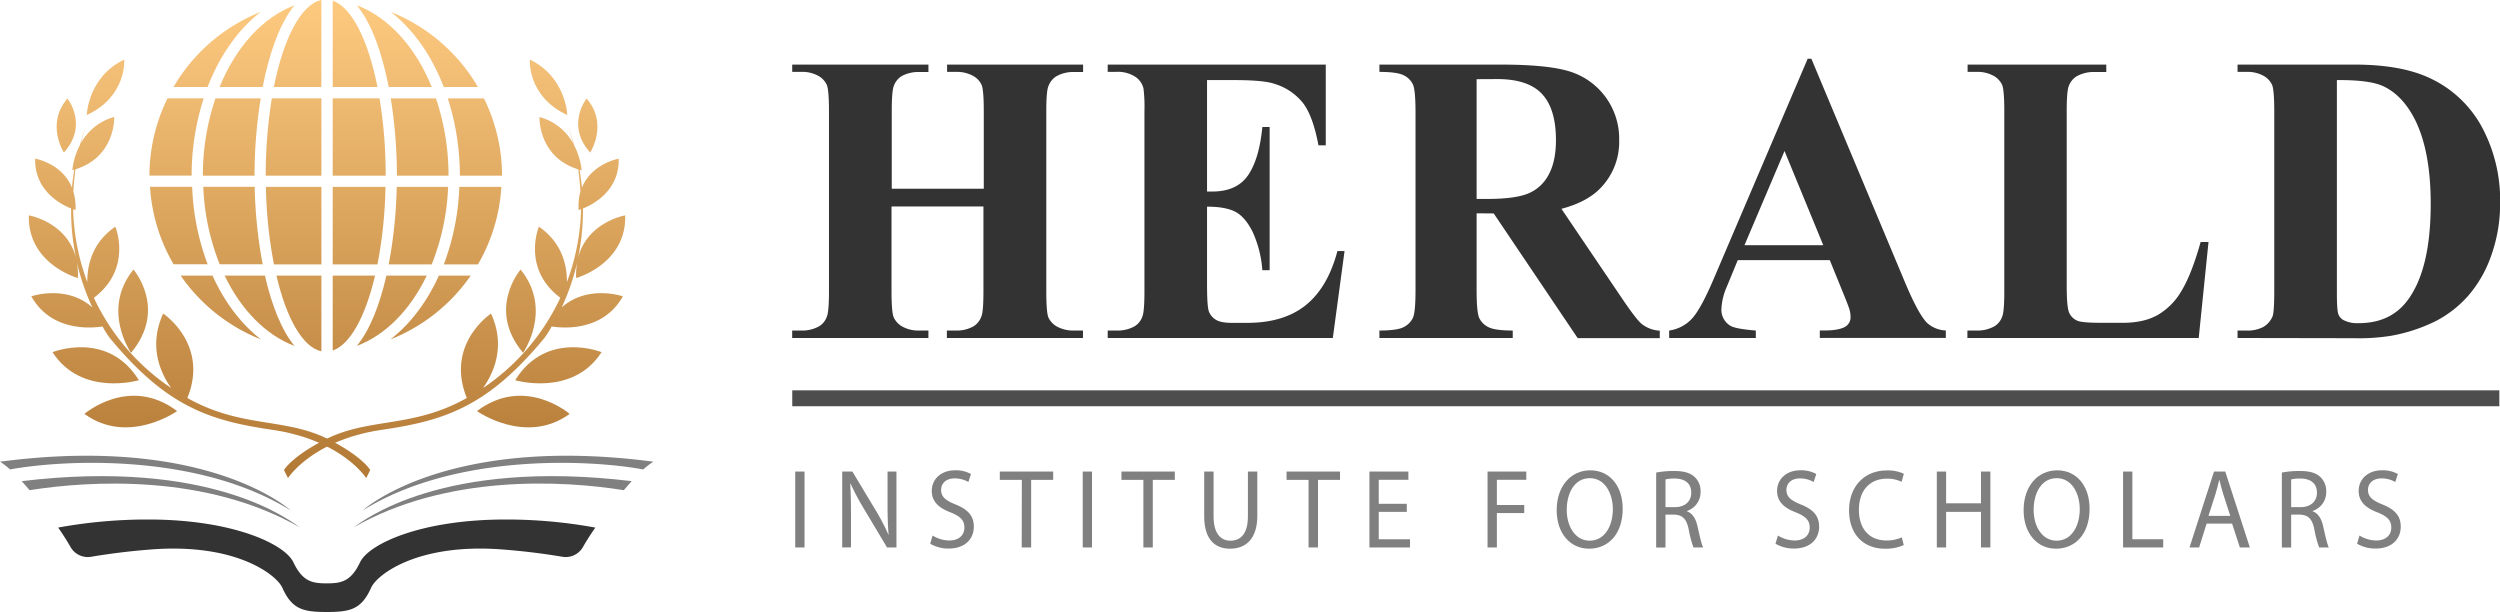 <svg xmlns="http://www.w3.org/2000/svg" xmlns:xlink="http://www.w3.org/1999/xlink" viewBox="0 0 967.7 236.89"><defs><style>.cls-1{fill:gray;}.cls-2{fill:url(#linear-gradient);}.cls-3{fill:url(#linear-gradient-2);}.cls-4{fill:url(#linear-gradient-3);}.cls-5{fill:url(#linear-gradient-4);}.cls-6{fill:url(#linear-gradient-5);}.cls-7{fill:url(#linear-gradient-6);}.cls-8{fill:url(#linear-gradient-7);}.cls-9{fill:url(#linear-gradient-8);}.cls-10{fill:url(#linear-gradient-9);}.cls-11{fill:url(#linear-gradient-10);}.cls-12{fill:url(#linear-gradient-11);}.cls-13{fill:url(#linear-gradient-12);}.cls-14{fill:url(#linear-gradient-13);}.cls-15{fill:url(#linear-gradient-14);}.cls-16{fill:url(#linear-gradient-15);}.cls-17{fill:url(#linear-gradient-16);}.cls-18{fill:url(#linear-gradient-17);}.cls-19{fill:url(#linear-gradient-18);}.cls-20{fill:url(#linear-gradient-19);}.cls-21{fill:url(#linear-gradient-20);}.cls-22{fill:url(#linear-gradient-21);}.cls-23{fill:url(#linear-gradient-22);}.cls-24{fill:url(#linear-gradient-23);}.cls-25{fill:url(#linear-gradient-24);}.cls-26{fill:url(#linear-gradient-25);}.cls-27{fill:url(#linear-gradient-26);}.cls-28{fill:url(#linear-gradient-27);}.cls-29{fill:url(#linear-gradient-28);}.cls-30{fill:url(#linear-gradient-30);}.cls-31{fill:url(#linear-gradient-31);}.cls-32{fill:url(#linear-gradient-32);}.cls-33{fill:url(#linear-gradient-33);}.cls-34{fill:url(#linear-gradient-34);}.cls-35{fill:url(#linear-gradient-35);}.cls-36{fill:url(#linear-gradient-37);}.cls-37{fill:url(#linear-gradient-38);}.cls-38{fill:#333;}.cls-39{fill:#4d4d4e;}</style><linearGradient id="linear-gradient" x1="139" y1="-0.21" x2="139" y2="182.52" gradientUnits="userSpaceOnUse"><stop offset="0" stop-color="#feca80"/><stop offset="1" stop-color="#b37a36"/></linearGradient><linearGradient id="linear-gradient-2" x1="139.03" y1="-0.21" x2="139.03" y2="182.52" xlink:href="#linear-gradient"/><linearGradient id="linear-gradient-3" x1="136.98" y1="-0.21" x2="136.98" y2="182.52" xlink:href="#linear-gradient"/><linearGradient id="linear-gradient-4" x1="137.45" y1="-0.21" x2="137.45" y2="182.52" xlink:href="#linear-gradient"/><linearGradient id="linear-gradient-5" x1="115.69" y1="-0.21" x2="115.69" y2="182.52" xlink:href="#linear-gradient"/><linearGradient id="linear-gradient-6" x1="113.67" y1="-0.21" x2="113.67" y2="182.52" xlink:href="#linear-gradient"/><linearGradient id="linear-gradient-7" x1="152.62" y1="-0.21" x2="152.62" y2="182.52" xlink:href="#linear-gradient"/><linearGradient id="linear-gradient-8" x1="162.43" y1="-0.21" x2="162.43" y2="182.52" xlink:href="#linear-gradient"/><linearGradient id="linear-gradient-9" x1="168.12" y1="-0.21" x2="168.12" y2="182.52" xlink:href="#linear-gradient"/><linearGradient id="linear-gradient-10" x1="183.79" y1="-0.21" x2="183.79" y2="182.52" xlink:href="#linear-gradient"/><linearGradient id="linear-gradient-11" x1="113.64" y1="-0.21" x2="113.64" y2="182.52" xlink:href="#linear-gradient"/><linearGradient id="linear-gradient-12" x1="68.35" y1="-0.21" x2="68.35" y2="182.52" xlink:href="#linear-gradient"/><linearGradient id="linear-gradient-13" x1="161.96" y1="-0.21" x2="161.96" y2="182.52" xlink:href="#linear-gradient"/><linearGradient id="linear-gradient-14" x1="182.92" y1="-0.21" x2="182.92" y2="182.52" xlink:href="#linear-gradient"/><linearGradient id="linear-gradient-15" x1="84.04" y1="-0.21" x2="84.04" y2="182.52" xlink:href="#linear-gradient"/><linearGradient id="linear-gradient-16" x1="166.67" y1="-0.21" x2="166.67" y2="182.52" xlink:href="#linear-gradient"/><linearGradient id="linear-gradient-17" x1="85.46" y1="-0.21" x2="85.46" y2="182.52" xlink:href="#linear-gradient"/><linearGradient id="linear-gradient-18" x1="151.66" y1="-0.21" x2="151.66" y2="182.52" xlink:href="#linear-gradient"/><linearGradient id="linear-gradient-19" x1="115.22" y1="-0.21" x2="115.22" y2="182.52" xlink:href="#linear-gradient"/><linearGradient id="linear-gradient-20" x1="89.72" y1="-0.21" x2="89.72" y2="182.52" xlink:href="#linear-gradient"/><linearGradient id="linear-gradient-21" x1="99.53" y1="-0.21" x2="99.53" y2="182.52" xlink:href="#linear-gradient"/><linearGradient id="linear-gradient-22" x1="69.23" y1="-0.21" x2="69.23" y2="182.52" xlink:href="#linear-gradient"/><linearGradient id="linear-gradient-23" x1="90.18" y1="-0.21" x2="90.18" y2="182.52" xlink:href="#linear-gradient"/><linearGradient id="linear-gradient-24" x1="100.49" y1="-0.21" x2="100.49" y2="182.52" xlink:href="#linear-gradient"/><linearGradient id="linear-gradient-25" x1="202.56" y1="-0.21" x2="202.56" y2="182.52" xlink:href="#linear-gradient"/><linearGradient id="linear-gradient-26" x1="216.13" y1="-0.21" x2="216.13" y2="182.52" xlink:href="#linear-gradient"/><linearGradient id="linear-gradient-27" x1="227.52" y1="-0.21" x2="227.52" y2="182.52" xlink:href="#linear-gradient"/><linearGradient id="linear-gradient-28" x1="201.64" y1="-0.21" x2="201.64" y2="182.52" xlink:href="#linear-gradient"/><linearGradient id="linear-gradient-30" x1="212.34" y1="-0.21" x2="212.34" y2="182.52" xlink:href="#linear-gradient"/><linearGradient id="linear-gradient-31" x1="176" y1="-0.21" x2="176" y2="182.52" xlink:href="#linear-gradient"/><linearGradient id="linear-gradient-32" x1="50.62" y1="-0.21" x2="50.62" y2="182.52" xlink:href="#linear-gradient"/><linearGradient id="linear-gradient-33" x1="37.05" y1="-0.21" x2="37.05" y2="182.52" xlink:href="#linear-gradient"/><linearGradient id="linear-gradient-34" x1="25.66" y1="-0.21" x2="25.66" y2="182.52" xlink:href="#linear-gradient"/><linearGradient id="linear-gradient-35" x1="51.54" y1="-0.21" x2="51.54" y2="182.52" xlink:href="#linear-gradient"/><linearGradient id="linear-gradient-37" x1="40.85" y1="-0.21" x2="40.85" y2="182.52" xlink:href="#linear-gradient"/><linearGradient id="linear-gradient-38" x1="77.19" y1="-0.21" x2="77.19" y2="182.52" xlink:href="#linear-gradient"/></defs><g id="Layer_2" data-name="Layer 2"><g id="Layer_1-2" data-name="Layer 1"><path class="cls-1" d="M136.8,204.19c36.12-20.76,81.07-18.22,104.65-14.45,1.09-1.3,2.11-2.46,3.06-3.5C171,177.37,140.52,201.61,136.8,204.19Z"/><path class="cls-1" d="M140.35,197.62C176,175.36,228,177.85,249,181.71a30.22,30.22,0,0,1,3.9-3C172.36,168.09,140.35,197.62,140.35,197.62Z"/><path class="cls-1" d="M116.12,204.19C80,183.43,35.05,186,11.47,189.74c-1.09-1.3-2.11-2.46-3.06-3.5C81.92,177.37,112.4,201.61,116.12,204.19Z"/><path class="cls-1" d="M112.57,197.62C76.91,175.36,25,177.85,3.9,181.71a30.22,30.22,0,0,0-3.9-3C80.56,168.09,112.57,197.62,112.57,197.62Z"/><path class="cls-2" d="M149.21,72.34H128.78v30h17.33A174.1,174.1,0,0,0,149.21,72.34Z"/><path class="cls-3" d="M146.91,38.05H128.78V68h20.51A183.22,183.22,0,0,0,146.91,38.05Z"/><path class="cls-4" d="M128.78,135.69c6.8-2.33,12.7-13.26,16.4-29h-16.4Z"/><path class="cls-5" d="M128.78.26V33.68h17.34C142.53,15.59,136.2,2.8,128.78.26Z"/><path class="cls-6" d="M124.41,136V106.67H107C110.86,123.24,117.18,134.44,124.41,136Z"/><path class="cls-7" d="M124.41,72.34H102.93a174.05,174.05,0,0,0,3.11,30h18.37Z"/><path class="cls-8" d="M138.11,2.05c5.63,6.81,9.77,18.29,12.36,31.63h16.65C160.84,18.23,150.47,6.69,138.11,2.05Z"/><path class="cls-9" d="M173.61,68a93,93,0,0,0-4.86-29.92h-17.5A187.92,187.92,0,0,1,153.63,68Z"/><path class="cls-10" d="M171.78,33.68H185A68.4,68.4,0,0,0,151.26,4.61C159.93,11.35,167.07,21.46,171.78,33.68Z"/><path class="cls-11" d="M178,68h16.33a67.84,67.84,0,0,0-7-29.92h-14A96.94,96.94,0,0,1,178,68Z"/><path class="cls-12" d="M124.41,38.05H105.23A184.38,184.38,0,0,0,102.86,68h21.55Z"/><path class="cls-13" d="M78.85,38.05h-14a67.84,67.84,0,0,0-7,29.92H74.18A96.94,96.94,0,0,1,78.85,38.05Z"/><path class="cls-14" d="M173.46,72.34h-19.9a181,181,0,0,1-3.1,30h16.65A90.29,90.29,0,0,0,173.46,72.34Z"/><path class="cls-15" d="M194.07,72.34H177.8a94.88,94.88,0,0,1-6,30H185A67.7,67.7,0,0,0,194.07,72.34Z"/><path class="cls-16" d="M80.36,33.68c4.71-12.23,11.87-22.33,20.55-29.07A68.37,68.37,0,0,0,67.16,33.68Z"/><path class="cls-17" d="M169.89,106.67c-4.67,10.3-11.13,18.8-18.77,24.71a68.4,68.4,0,0,0,31.1-24.71Z"/><path class="cls-18" d="M82.26,106.67H69.92A68.38,68.38,0,0,0,101,131.37C93.38,125.46,86.92,117,82.26,106.67Z"/><path class="cls-19" d="M165.2,106.67H149.56c-2.6,11.46-6.45,21.18-11.45,27.23C149.27,129.71,158.83,119.92,165.2,106.67Z"/><path class="cls-20" d="M124.41,0C116.55,1.64,109.79,14.74,106,33.68h18.38Z"/><path class="cls-21" d="M78.53,68h20a186.76,186.76,0,0,1,2.39-29.92H83.4A92.77,92.77,0,0,0,78.53,68Z"/><path class="cls-22" d="M85,33.68h16.66C104.26,20.34,108.4,8.86,114,2.05,101.68,6.69,91.3,18.23,85,33.68Z"/><path class="cls-23" d="M80.38,102.3a94.61,94.61,0,0,1-6-30H58.07a67.71,67.71,0,0,0,9.12,30Z"/><path class="cls-24" d="M101.68,102.3a182.07,182.07,0,0,1-3.1-30H78.68a90.29,90.29,0,0,0,6.36,30Z"/><path class="cls-25" d="M114,133.9c-5-6.05-8.84-15.77-11.45-27.23H86.94C93.32,119.92,102.88,129.71,114,133.9Z"/><path class="cls-26" d="M184.62,159.12s18.91,13.42,35.88,1.09C220.5,160.21,203.1,145.16,184.62,159.12Z"/><path class="cls-27" d="M199.42,147.17s22.19,6.58,33.43-10.85C232.85,136.32,211.48,127.67,199.42,147.17Z"/><path class="cls-28" d="M228.45,59.05S235.6,48,227.07,38.14C227.07,38.14,218.84,48.36,228.45,59.05Z"/><path class="cls-29" d="M202.47,136.57s11.66-16.67-.95-32.24C201.52,104.33,188.25,119.6,202.47,136.57Z"/><path class="cls-27" d="M223,92.58s2.61-18.17-13.46-26.23C209.57,66.35,205.13,84,223,92.58Z"/><path class="cls-30" d="M219.59,44.53s-.44-14.73-14.5-21.47C205.09,23.06,204,37.33,219.59,44.53Z"/><path class="cls-31" d="M217.42,119a87.25,87.25,0,0,0,6-17.46,27.26,27.26,0,0,0-.41,6.08s19.48-5.36,19-24.25c0,0-14.64,2.49-18.26,16.41a90.1,90.1,0,0,0,1.91-19.08c4.16-1.68,14.11-7,13.83-19.26,0,0-10.4,1.77-14.24,11.2-.22-2.32-.53-4.64-.92-6.94l.81.24a27.1,27.1,0,0,0-2.94-9.77c-.76-2.71-1.64-5.41-2.64-8.07.86,2.44,1.61,4.89,2.26,7.37a21,21,0,0,0-13-10.16s-.6,15.38,15,20.25c.41,2.86.69,5.74.83,8.61A21.67,21.67,0,0,0,224,81.3s.34-.09.93-.3a86.84,86.84,0,0,1-5.49,28.19c.07-6.22-1.7-15.17-10.84-21.45,0,0-6.79,16.18,8.29,27.52a85.85,85.85,0,0,1-29.91,34.93c4.3-6.09,8.79-16.37,3.09-28.82,0,0-17.85,11.8-9.37,32.68-21,11.83-37.78,7.44-54.78,16.07-13,6.57-16,11.81-16,11.81l1.55,3.14s9.39-14.79,36.53-18.73c24.45-3.55,40.92-9.18,62.6-35.35a34.18,34.18,0,0,0,2.93-4.61c4.93.75,20,1.79,27.58-11.67C241.07,114.71,227.55,110,217.42,119Z"/><path class="cls-32" d="M68.56,159.12s-18.91,13.42-35.88,1.09C32.68,160.21,50.08,145.16,68.56,159.12Z"/><path class="cls-33" d="M53.76,147.17s-22.19,6.58-33.43-10.85C20.33,136.32,41.7,127.67,53.76,147.17Z"/><path class="cls-34" d="M24.73,59.05S17.59,48,26.11,38.14C26.11,38.14,34.34,48.36,24.73,59.05Z"/><path class="cls-35" d="M50.71,136.57s-11.66-16.67.95-32.24C51.66,104.33,64.93,119.6,50.71,136.57Z"/><path class="cls-33" d="M30.15,92.58S27.54,74.41,43.62,66.35C43.62,66.35,48.05,84,30.15,92.58Z"/><path class="cls-36" d="M33.59,44.53S34,29.8,48.09,23.06C48.09,23.06,49.18,37.33,33.59,44.53Z"/><path class="cls-37" d="M35.76,119a87.84,87.84,0,0,1-6-17.46,27.9,27.9,0,0,1,.4,6.08s-19.47-5.36-19-24.25c0,0,14.65,2.49,18.26,16.41a89.44,89.44,0,0,1-1.9-19.08C23.27,79,13.33,73.67,13.6,61.4c0,0,10.4,1.77,14.24,11.2.22-2.32.53-4.64.92-6.94L28,65.9a27,27,0,0,1,2.95-9.77c.75-2.71,1.63-5.41,2.63-8.07-.86,2.44-1.61,4.89-2.25,7.37A21,21,0,0,1,44.23,45.27s.6,15.38-15,20.25c-.42,2.86-.69,5.74-.84,8.61a21.41,21.41,0,0,1,.84,7.17s-.34-.09-.92-.3a86.58,86.58,0,0,0,5.49,28.19C33.73,103,35.49,94,44.64,87.74c0,0,6.78,16.18-8.3,27.52a85.85,85.85,0,0,0,29.91,34.93c-4.3-6.09-8.79-16.37-3.09-28.82,0,0,17.85,11.8,9.37,32.68,21,11.83,37.78,7.44,54.78,16.07,13,6.57,16,11.81,16,11.81l-1.55,3.14s-9.39-14.79-36.53-18.73c-24.45-3.55-40.92-9.18-62.6-35.35a34.18,34.18,0,0,1-2.93-4.61c-4.93.75-20,1.79-27.58-11.67C12.11,114.71,25.64,110,35.76,119Z"/><path class="cls-38" d="M345.09,79.92v32.79c0,5.42.28,8.8.86,10.15a7.83,7.83,0,0,0,3.34,3.56,12.9,12.9,0,0,0,6.73,1.52h3.35v2.89H306.64v-2.89H310a13.41,13.41,0,0,0,7.06-1.64,7.07,7.07,0,0,0,3-3.75c.54-1.25.82-4.53.82-9.84V43.06c0-5.41-.28-8.8-.82-10.15a7.68,7.68,0,0,0-3.31-3.55A12.8,12.8,0,0,0,310,27.83h-3.35V25h52.73v2.88H356A13.41,13.41,0,0,0,349,29.47a7.36,7.36,0,0,0-3,3.75q-.82,1.88-.82,9.84v30h35.62v-30c0-5.41-.27-8.8-.82-10.15a7.6,7.6,0,0,0-3.34-3.55,13,13,0,0,0-6.77-1.53h-3.27V25h52.65v2.88h-3.27a13.21,13.21,0,0,0-7.07,1.64,7.41,7.41,0,0,0-3.05,3.75Q405,35.1,405,43.06v69.65q0,8.13.81,10.15a7.69,7.69,0,0,0,3.35,3.56,13.11,13.11,0,0,0,6.77,1.52h3.27v2.89H366.51v-2.89h3.27a13.23,13.23,0,0,0,7.07-1.64,7.4,7.4,0,0,0,3-3.75q.83-1.87.82-9.84V79.92Z"/><path class="cls-38" d="M467.22,31V74.14h2q9.58,0,13.9-6.33t5.51-18.66h2.82v55.44h-2.82a43.16,43.16,0,0,0-3.76-14.83Q482,84,478.22,82t-11-2v29.82c0,5.84.23,9.4.7,10.7a6.38,6.38,0,0,0,2.64,3.2c1.29.84,3.38,1.25,6.25,1.25h6q14.13,0,22.65-6.87t12.23-20.93h2.76l-4.54,33.66H428.77v-2.89h3.35a13.41,13.41,0,0,0,7.06-1.64,7.07,7.07,0,0,0,3-3.75q.81-1.87.81-9.84V43.06a58,58,0,0,0-.37-8.82A7.47,7.47,0,0,0,439.85,30a12.31,12.31,0,0,0-7.73-2.19h-3.35V25h84.41V56.26h-2.83q-2.16-11.48-6.06-16.48a22.4,22.4,0,0,0-11-7.34Q489.08,31,477.63,31Z"/><path class="cls-38" d="M571.57,82.57v29.67q0,8.6,1,10.82a7.51,7.51,0,0,0,3.54,3.55q2.52,1.33,9.44,1.33v2.89H533.94v-2.89c4.66,0,7.82-.45,9.48-1.37a7.78,7.78,0,0,0,3.5-3.55q1-2.19,1-10.78V43.53c0-5.73-.33-9.33-1-10.82a7.56,7.56,0,0,0-3.54-3.55c-1.68-.88-4.83-1.33-9.44-1.33V25h46.85q18.3,0,26.77,2.65a27.23,27.23,0,0,1,19.19,26.55,25.6,25.6,0,0,1-8,19.36q-5.13,4.84-14.35,7.27l24.24,35.84q4.75,6.94,6.77,8.67a12.25,12.25,0,0,0,7.06,2.65v2.89H610.69l-32.5-48.26Zm0-51.92V77h4.24q10.34,0,15.47-2a15.63,15.63,0,0,0,8.07-7.19q2.92-5.19,2.93-13.54,0-12.11-5.39-17.89t-17.36-5.77Z"/><path class="cls-38" d="M708.27,100.69H672.65L668.41,111a23.78,23.78,0,0,0-2.08,8.51,7.17,7.17,0,0,0,3.42,6.56q2,1.25,9.89,1.87v2.89H646.1v-2.89a14.78,14.78,0,0,0,8.93-4.72q3.5-3.87,8.62-16l36.07-84.49h1.42l36.36,86.83q5.21,12.34,8.55,15.54a11.41,11.41,0,0,0,7.14,2.81v2.89H704.41v-2.89h2q5.88,0,8.26-1.72a4.25,4.25,0,0,0,1.64-3.59,9.92,9.92,0,0,0-.45-2.89q-.15-.7-2.23-5.85Zm-2.52-5.78-15-36.47L675.25,94.91Z"/><path class="cls-38" d="M854.87,93.66l-3.79,37.17H761.54v-2.89h3.34A13.45,13.45,0,0,0,772,126.3a7,7,0,0,0,3-3.75q.83-1.87.82-9.84V43.06c0-5.41-.27-8.8-.82-10.15a7.62,7.62,0,0,0-3.31-3.55,12.78,12.78,0,0,0-6.73-1.53h-3.34V25H815.3v2.88h-4.38a13.45,13.45,0,0,0-7.07,1.64,7.41,7.41,0,0,0-3.05,3.75c-.54,1.25-.82,4.53-.82,9.84v67.47q0,8.11.9,10.34a6,6,0,0,0,3.49,3.32q1.86.7,9,.71h8.4q8,0,13.39-3a25.52,25.52,0,0,0,9.26-9.37q3.9-6.41,7.4-18.9Z"/><path class="cls-38" d="M866.11,130.83v-2.89h3.35a13,13,0,0,0,6.73-1.44,8.79,8.79,0,0,0,3.46-4c.44-1.09.67-4.37.67-9.84V43.06c0-5.41-.28-8.8-.82-10.15a7.68,7.68,0,0,0-3.31-3.55,12.78,12.78,0,0,0-6.73-1.53h-3.35V25h45.14q18.07,0,29.08,5.15a43.84,43.84,0,0,1,20.42,19.13,59.78,59.78,0,0,1,7,29,59.89,59.89,0,0,1-3.42,20.58,47.66,47.66,0,0,1-8.85,15.53,43.54,43.54,0,0,1-12.53,9.84,64.45,64.45,0,0,1-17.37,5.74,77.23,77.23,0,0,1-14.28.94ZM904.56,31v82.61q0,6.57.6,8.05a4.33,4.33,0,0,0,2,2.26,11.7,11.7,0,0,0,5.8,1.17q12.42,0,19-8.9,8.93-12,8.92-37.33,0-20.37-6.1-32.56-4.83-9.52-12.41-13Q917,30.89,904.56,31Z"/><path class="cls-1" d="M311.42,182.53v29.38h-3.6V182.53Z"/><path class="cls-1" d="M326,211.91V182.53h3.94l8.94,14.86a84.19,84.19,0,0,1,5,9.55l.08,0c-.33-3.93-.41-7.5-.41-12.08V182.53H347v29.38h-3.65L334.45,197a94.78,94.78,0,0,1-5.22-9.81l-.12,0c.2,3.71.29,7.24.29,12.12v12.56Z"/><path class="cls-1" d="M361,207.29a12.33,12.33,0,0,0,6.46,1.92c3.68,0,5.84-2.05,5.84-5,0-2.74-1.49-4.31-5.26-5.84-4.56-1.7-7.37-4.18-7.37-8.33,0-4.57,3.6-8,9-8a12.06,12.06,0,0,1,6.17,1.44l-1,3.09a10.71,10.71,0,0,0-5.3-1.39c-3.81,0-5.26,2.39-5.26,4.4,0,2.75,1.7,4.1,5.55,5.67,4.72,1.91,7.12,4.31,7.12,8.63,0,4.53-3.19,8.45-9.77,8.45a13.82,13.82,0,0,1-7.12-1.87Z"/><path class="cls-1" d="M395.53,185.75H387v-3.22h20.67v3.22h-8.53v26.16h-3.65Z"/><path class="cls-1" d="M422.7,182.53v29.38h-3.6V182.53Z"/><path class="cls-1" d="M442.58,185.75h-8.49v-3.22h20.66v3.22h-8.53v26.16h-3.64Z"/><path class="cls-1" d="M469.75,182.53v17.39c0,6.58,2.77,9.37,6.5,9.37,4.14,0,6.79-2.87,6.79-9.37V182.53h3.64v17.13c0,9-4.51,12.73-10.56,12.73-5.71,0-10-3.45-10-12.56v-17.3Z"/><path class="cls-1" d="M506.52,185.75H498v-3.22H518.7v3.22h-8.53v26.16h-3.65Z"/><path class="cls-1" d="M544.54,198.13H533.69v10.6h12.09v3.18h-15.7V182.53h15.08v3.18H533.69V195h10.85Z"/><path class="cls-1" d="M575.8,182.53h15v3.18H579.41v9.76H590v3.14H579.41v13.3H575.8Z"/><path class="cls-1" d="M628.11,196.91c0,10.12-5.84,15.48-13,15.48-7.38,0-12.55-6-12.55-14.91,0-9.33,5.51-15.43,13-15.43C623.18,182.05,628.11,188.19,628.11,196.91Zm-21.66.48c0,6.28,3.23,11.9,8.9,11.9s8.95-5.53,8.95-12.2c0-5.84-2.9-12-8.91-12S606.45,190.94,606.45,197.39Z"/><path class="cls-1" d="M641.07,182.92a35.88,35.88,0,0,1,6.92-.61c3.85,0,6.33.74,8.07,2.4a7.49,7.49,0,0,1,2.2,5.58,7.66,7.66,0,0,1-5.26,7.49v.14c2.15.78,3.44,2.87,4.1,5.92.91,4.1,1.57,6.94,2.15,8.07h-3.73a40.69,40.69,0,0,1-1.86-7c-.83-4-2.32-5.58-5.59-5.71h-3.4v12.73h-3.6Zm3.6,13.38h3.69c3.85,0,6.29-2.22,6.29-5.58,0-3.79-2.6-5.45-6.41-5.49a13.9,13.9,0,0,0-3.57.35Z"/><path class="cls-1" d="M688.2,207.29a12.35,12.35,0,0,0,6.46,1.92c3.69,0,5.84-2.05,5.84-5,0-2.74-1.49-4.31-5.26-5.84-4.56-1.7-7.37-4.18-7.37-8.33,0-4.57,3.6-8,9-8a12.12,12.12,0,0,1,6.17,1.44l-1,3.09a10.71,10.71,0,0,0-5.3-1.39c-3.81,0-5.26,2.39-5.26,4.4,0,2.75,1.7,4.1,5.55,5.67,4.72,1.91,7.12,4.31,7.12,8.63,0,4.53-3.18,8.45-9.77,8.45a13.82,13.82,0,0,1-7.12-1.87Z"/><path class="cls-1" d="M736.9,211a17,17,0,0,1-7.37,1.39c-7.87,0-13.79-5.23-13.79-14.86,0-9.2,5.92-15.43,14.58-15.43a14.35,14.35,0,0,1,6.62,1.3l-.87,3.1a12.5,12.5,0,0,0-5.63-1.22c-6.54,0-10.89,4.4-10.89,12.12,0,7.19,3.93,11.81,10.72,11.81a13.85,13.85,0,0,0,5.89-1.22Z"/><path class="cls-1" d="M753.3,182.53v12.29h13.5V182.53h3.64v29.38H766.8V198.13H753.3v13.78h-3.6V182.53Z"/><path class="cls-1" d="M808.84,196.91c0,10.12-5.84,15.48-13,15.48-7.37,0-12.54-6-12.54-14.91,0-9.33,5.5-15.43,13-15.43C803.91,182.05,808.84,188.19,808.84,196.91Zm-21.66.48c0,6.28,3.23,11.9,8.9,11.9s8.95-5.53,8.95-12.2c0-5.84-2.9-12-8.91-12S787.18,190.94,787.18,197.39Z"/><path class="cls-1" d="M821.8,182.53h3.6v26.2h11.93v3.18H821.8Z"/><path class="cls-1" d="M854.14,202.67l-2.9,9.24h-3.73L857,182.53h4.35l9.52,29.38H867l-3-9.24Zm9.15-3-2.73-8.45c-.62-1.92-1-3.67-1.45-5.37H859c-.42,1.75-.87,3.53-1.41,5.32l-2.73,8.5Z"/><path class="cls-1" d="M883.26,182.92a35.84,35.84,0,0,1,6.91-.61c3.85,0,6.34.74,8.08,2.4a7.52,7.52,0,0,1,2.19,5.58,7.66,7.66,0,0,1-5.26,7.49v.14c2.16.78,3.44,2.87,4.1,5.92.91,4.1,1.58,6.94,2.15,8.07h-3.72a39.4,39.4,0,0,1-1.87-7c-.82-4-2.31-5.58-5.59-5.71h-3.39v12.73h-3.6Zm3.6,13.38h3.68c3.85,0,6.3-2.22,6.3-5.58,0-3.79-2.61-5.45-6.42-5.49a13.81,13.81,0,0,0-3.56.35Z"/><path class="cls-1" d="M913.32,207.29a12.38,12.38,0,0,0,6.46,1.92c3.69,0,5.84-2.05,5.84-5,0-2.74-1.49-4.31-5.26-5.84-4.56-1.7-7.37-4.18-7.37-8.33,0-4.57,3.6-8,9-8a12.09,12.09,0,0,1,6.17,1.44l-1,3.09a10.71,10.71,0,0,0-5.3-1.39c-3.81,0-5.26,2.39-5.26,4.4,0,2.75,1.7,4.1,5.55,5.67,4.72,1.91,7.13,4.31,7.13,8.63,0,4.53-3.19,8.45-9.78,8.45a13.82,13.82,0,0,1-7.12-1.87Z"/><rect class="cls-39" x="306.67" y="151.09" width="660.77" height="6.16"/><path class="cls-38" d="M195.66,201.09c-32.69,0-52.9,9.44-56.29,16.56-3.51,7.38-7.17,8.16-12.9,8.16h0c-5.73,0-9.39-.78-12.9-8.16-3.39-7.12-23.6-16.58-56.29-16.56a192.32,192.32,0,0,0-34.77,3.12h0q2.79,4,4.82,7.57a7.67,7.67,0,0,0,7.92,3.74c7-1.18,14.91-2.21,23.63-2.86,32.77-2.44,48.24,10,50.39,14.81,3.75,8.47,8.18,9.41,17.2,9.42h0c9,0,13.44-.95,17.2-9.42,2.14-4.85,17.62-17.25,50.39-14.81,8.73.65,16.66,1.68,23.65,2.86a7.68,7.68,0,0,0,7.92-3.74q2-3.53,4.81-7.56A191.35,191.35,0,0,0,195.66,201.09Z"/></g></g></svg>
